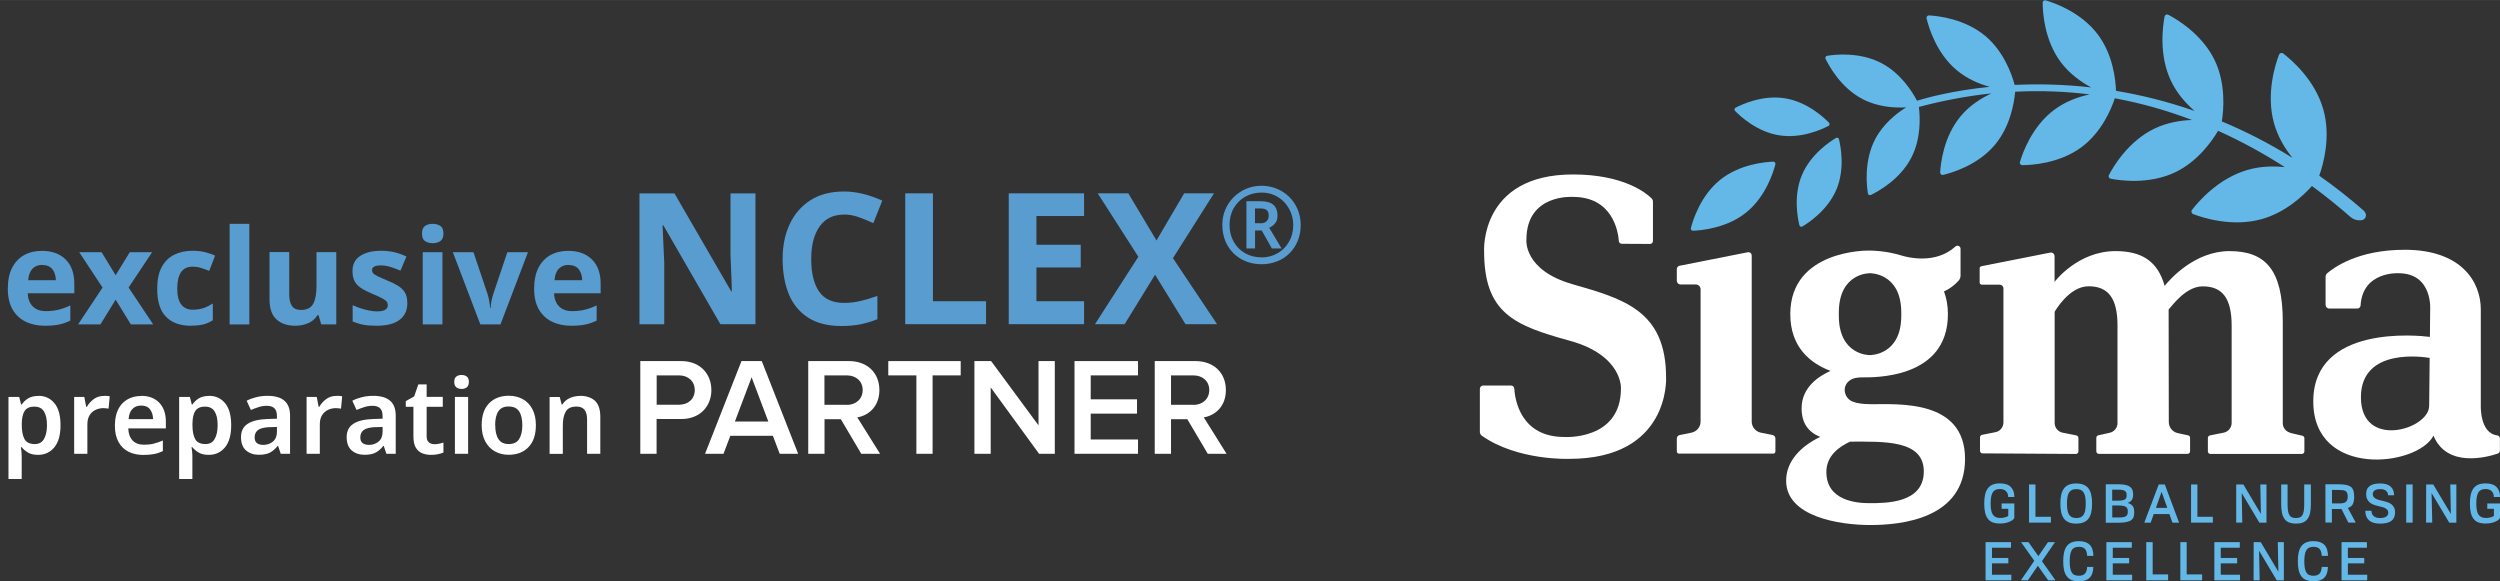 <svg xmlns="http://www.w3.org/2000/svg" xmlns:xlink="http://www.w3.org/1999/xlink" id="Ebene_1" data-name="Ebene 1" width="106.09mm" height="24.67mm" viewBox="0 0 300.72 69.92"><rect x="0" y="0" width="300.72" height="69.92" fill="#333333" stroke="none"/><defs><clipPath id="clippath"><rect x="178.01" width="122.71" height="69.92" style="fill: none;"></rect></clipPath></defs><g><path d="M78.98,54.58v-4.18h2.96c2.32,0,3.63-1.59,3.63-3.48s-1.29-3.49-3.63-3.49h-4.92v11.15h1.96ZM81.68,48.68h-2.69v-3.53h2.69c1.1,0,1.89.7,1.89,1.77s-.79,1.76-1.89,1.76Z" style="fill: #fff;"></path><path d="M96.01,54.58l-4.38-11.15h-2.44l-4.38,11.15h2.22l.82-2.16h5.12l.82,2.16h2.22ZM92.41,50.7h-4.01l2.01-5.32,2.01,5.32Z" style="fill: #fff;"></path><path d="M105.86,54.58l-2.74-4.38c1.35-.22,2.66-1.3,2.66-3.28,0-2.07-1.45-3.49-3.66-3.49h-4.9v11.15h1.96v-4.16h1.96l2.46,4.16h2.27ZM101.86,48.69h-2.69v-3.54h2.69c1.1,0,1.91.69,1.91,1.76s-.8,1.79-1.91,1.79Z" style="fill: #fff;"></path><path d="M112.18,54.58v-9.43h3.38v-1.72h-8.71v1.72h3.38v9.43h1.96Z" style="fill: #fff;"></path><path d="M126.88,54.58v-11.15h-1.96v7.73l-5.7-7.73h-2.01v11.15h1.96v-7.98l5.82,7.98h1.89Z" style="fill: #fff;"></path><path d="M136.89,54.58v-1.72h-5.69v-3.11h5.57v-1.72h-5.57v-2.88h5.69v-1.72h-7.64v11.15h7.64Z" style="fill: #fff;"></path><path d="M147.54,54.58l-2.74-4.38c1.35-.22,2.66-1.3,2.66-3.28,0-2.07-1.45-3.49-3.66-3.49h-4.9v11.15h1.96v-4.16h1.96l2.46,4.16h2.27ZM143.55,48.69h-2.69v-3.54h2.69c1.1,0,1.91.69,1.91,1.76s-.8,1.79-1.91,1.79Z" style="fill: #fff;"></path><g><path d="M5.04,30.17c1.2,0,2.15.34,2.85,1.03s1.05,1.66,1.05,2.92v1.15H3.34c.02.67.22,1.19.6,1.58.38.38.9.57,1.57.57.56,0,1.07-.06,1.53-.17s.93-.28,1.42-.52v1.83c-.42.21-.87.37-1.35.47-.47.1-1.04.15-1.71.15-.87,0-1.64-.16-2.31-.49-.67-.32-1.19-.81-1.58-1.47-.38-.66-.57-1.49-.57-2.48s.17-1.87.52-2.54c.35-.67.83-1.18,1.44-1.52.62-.34,1.33-.51,2.15-.51ZM5.06,31.86c-.46,0-.84.15-1.14.45-.3.3-.48.76-.53,1.39h3.33c-.01-.53-.15-.97-.41-1.31-.27-.34-.68-.52-1.24-.52Z" style="fill: #589cd0;"></path><path d="M12.33,34.58l-2.8-4.25h2.69l1.69,2.77,1.7-2.77h2.69l-2.83,4.25,2.96,4.44h-2.69l-1.83-2.98-1.83,2.98h-2.69l2.95-4.44Z" style="fill: #589cd0;"></path><path d="M22.97,39.18c-1.3,0-2.3-.36-3-1.08-.71-.72-1.06-1.84-1.06-3.38,0-1.06.18-1.93.54-2.6s.86-1.16,1.5-1.48c.64-.32,1.38-.48,2.22-.48.59,0,1.11.06,1.55.18.44.12.83.25,1.15.41l-.7,1.83c-.37-.15-.72-.27-1.04-.37s-.65-.14-.96-.14c-1.23,0-1.85.88-1.85,2.63,0,.87.16,1.51.49,1.93.32.41.78.62,1.36.62.5,0,.94-.07,1.32-.2.38-.13.75-.32,1.11-.55v2.02c-.36.23-.74.4-1.14.5-.4.1-.9.15-1.5.15Z" style="fill: #589cd0;"></path><path d="M29.99,39.02h-2.37v-12.1h2.37v12.1Z" style="fill: #589cd0;"></path><path d="M40.45,30.33v8.69h-1.81l-.32-1.11h-.13c-.28.45-.66.77-1.14.97-.48.2-1,.3-1.54.3-.93,0-1.68-.25-2.25-.76-.56-.5-.84-1.31-.84-2.43v-5.67h2.37v5.08c0,.62.11,1.08.33,1.4.22.32.58.48,1.07.48.72,0,1.22-.25,1.48-.74.27-.49.4-1.2.4-2.13v-4.09h2.37Z" style="fill: #589cd0;"></path><path d="M49,36.44c0,.88-.31,1.56-.93,2.03-.62.47-1.55.71-2.78.71-.6,0-1.13-.04-1.56-.12-.44-.08-.87-.21-1.31-.39v-1.96c.47.21.97.39,1.51.53s1.02.21,1.43.21c.47,0,.8-.07,1-.21s.29-.32.29-.54c0-.15-.04-.28-.12-.4s-.25-.25-.52-.4c-.27-.15-.68-.34-1.24-.57-.54-.23-.99-.46-1.34-.69-.35-.23-.61-.5-.78-.83-.17-.32-.25-.73-.25-1.22,0-.81.31-1.41.94-1.82s1.46-.61,2.5-.61c.54,0,1.06.05,1.54.16.49.11.99.28,1.51.53l-.72,1.7c-.42-.18-.83-.33-1.21-.45-.38-.12-.77-.18-1.16-.18-.7,0-1.05.19-1.05.57,0,.14.04.26.14.37.09.11.27.23.53.36.26.13.65.3,1.15.51.5.2.93.41,1.29.63.36.22.64.49.84.81.2.32.29.75.29,1.27Z" style="fill: #589cd0;"></path><path d="M52.05,26.92c.35,0,.65.08.91.25s.38.47.38.92-.13.74-.38.91-.56.25-.91.25-.67-.08-.92-.25-.37-.47-.37-.91.12-.75.37-.92.55-.25.92-.25ZM53.22,30.33v8.69h-2.37v-8.69h2.37Z" style="fill: #589cd0;"></path><path d="M57.78,39.02l-3.31-8.69h2.48l1.67,4.95c.1.3.17.61.23.92.06.32.09.61.1.86h.06c.03-.57.15-1.17.35-1.78l1.67-4.95h2.48l-3.31,8.69h-2.44Z" style="fill: #589cd0;"></path><path d="M68.35,30.17c1.2,0,2.15.34,2.85,1.03s1.05,1.66,1.05,2.92v1.15h-5.6c.02.67.22,1.19.6,1.58.38.38.9.57,1.57.57.56,0,1.07-.06,1.53-.17s.93-.28,1.42-.52v1.83c-.42.21-.87.37-1.35.47-.47.1-1.04.15-1.71.15-.87,0-1.64-.16-2.31-.49-.67-.32-1.19-.81-1.58-1.47-.38-.66-.57-1.49-.57-2.48s.17-1.87.52-2.54c.35-.67.83-1.18,1.44-1.52.62-.34,1.33-.51,2.15-.51ZM68.37,31.86c-.46,0-.84.15-1.14.45-.3.3-.48.76-.53,1.39h3.33c-.01-.53-.15-.97-.41-1.31-.27-.34-.68-.52-1.24-.52Z" style="fill: #589cd0;"></path></g><g><path d="M90.88,38.99h-4.23l-6.86-11.9h-.09c.03.75.06,1.5.1,2.25.04.75.07,1.5.1,2.25v7.41h-2.98v-15.74h4.21l6.83,11.79h.07c-.01-.73-.04-1.46-.07-2.18s-.06-1.44-.09-2.16v-7.45h3v15.74Z" style="fill: #589cd0;"></path><path d="M101.52,25.81c-1.28,0-2.26.48-2.93,1.43-.68.96-1.01,2.26-1.01,3.92s.31,2.97.94,3.89c.62.92,1.63,1.38,3.01,1.38.65,0,1.29-.07,1.93-.22s1.33-.35,2.08-.62v2.8c-.69.28-1.37.48-2.05.62-.68.13-1.43.2-2.27.2-1.62,0-2.95-.33-4-1s-1.83-1.61-2.33-2.82c-.5-1.21-.75-2.63-.75-4.24s.29-2.99.86-4.21,1.41-2.17,2.5-2.87c1.09-.69,2.44-1.04,4.02-1.04.78,0,1.56.1,2.35.3.79.2,1.54.47,2.26.8l-1.08,2.71c-.59-.28-1.18-.52-1.77-.73-.6-.21-1.18-.31-1.75-.31Z" style="fill: #589cd0;"></path><path d="M108.89,38.99v-15.74h3.33v12.98h6.39v2.76h-9.72Z" style="fill: #589cd0;"></path><path d="M130.4,38.99h-9.06v-15.74h9.06v2.73h-5.73v3.46h5.33v2.73h-5.33v4.06h5.73v2.76Z" style="fill: #589cd0;"></path><path d="M146.41,38.99h-3.81l-3.66-5.95-3.66,5.95h-3.57l5.22-8.11-4.89-7.63h3.68l3.39,5.67,3.33-5.67h3.59l-4.94,7.8,5.31,7.94Z" style="fill: #589cd0;"></path><path d="M151.75,31.78c-.69,0-1.31-.12-1.89-.35s-1.07-.56-1.5-.98c-.42-.42-.75-.92-.98-1.5-.23-.57-.35-1.2-.35-1.89s.12-1.26.35-1.83c.24-.57.57-1.07,1-1.5.43-.43.93-.77,1.5-1.02.57-.24,1.2-.37,1.86-.37s1.26.12,1.83.35c.57.23,1.07.56,1.5.98s.77.92,1.02,1.5c.24.57.37,1.2.37,1.89s-.12,1.32-.35,1.89c-.23.57-.56,1.07-.98,1.5-.42.42-.92.75-1.5.98-.57.23-1.2.35-1.89.35ZM151.75,30.96c.7,0,1.34-.17,1.92-.5.58-.33,1.04-.79,1.38-1.38.34-.59.51-1.26.51-2.01,0-.54-.1-1.04-.29-1.52-.19-.47-.46-.89-.8-1.25-.34-.36-.75-.64-1.21-.84-.47-.2-.97-.3-1.51-.3-.73,0-1.38.17-1.97.5-.58.33-1.04.79-1.38,1.38s-.5,1.26-.5,2.02.17,1.42.5,2.01c.33.59.78,1.05,1.36,1.38.58.33,1.24.5,1.99.5ZM149.93,29.88v-5.68h1.71c.7,0,1.22.15,1.54.44.33.3.49.72.49,1.28,0,.4-.1.72-.31.96s-.44.41-.69.51l1.49,2.49h-1.17l-1.22-2.16h-.8v2.16h-1.04ZM151.61,26.86c.33,0,.58-.08.75-.26.17-.17.25-.39.25-.66,0-.3-.08-.52-.23-.66s-.41-.21-.79-.21h-.63v1.77h.64Z" style="fill: #589cd0;"></path></g><g><path d="M4.62,47.61c.8,0,1.44.3,1.93.89.49.59.73,1.48.73,2.65s-.25,2.06-.75,2.66-1.15.9-1.95.9c-.5,0-.91-.09-1.22-.28-.31-.19-.56-.4-.75-.64h-.1c.03.16.05.33.07.52s.03.36.03.52v2.78h-1.59v-9.87h1.29l.23.91h.08c.19-.29.44-.53.76-.73s.74-.3,1.25-.3ZM4.17,48.9c-.56,0-.96.17-1.19.5-.23.34-.35.85-.36,1.53v.2c0,.73.11,1.29.33,1.69s.64.59,1.24.59c.5,0,.87-.2,1.1-.61.24-.41.36-.97.36-1.67s-.12-1.25-.36-1.64c-.24-.39-.62-.58-1.13-.58Z" style="fill: #fff;"></path><path d="M12.51,47.61c.11,0,.23,0,.36.01.13,0,.24.03.33.05l-.14,1.48c-.08-.02-.19-.03-.3-.04-.12-.01-.22-.02-.32-.02-.34,0-.65.07-.95.21-.29.14-.53.35-.71.64-.18.29-.27.66-.27,1.09v3.55h-1.59v-6.84h1.22l.23,1.19h.08c.2-.36.48-.67.83-.93s.76-.38,1.23-.38Z" style="fill: #fff;"></path><path d="M16.97,47.61c.92,0,1.64.27,2.18.82.53.55.8,1.31.8,2.29v.81h-4.52c.02.62.19,1.1.52,1.45.33.34.78.51,1.36.51.44,0,.83-.04,1.19-.13.35-.09.72-.22,1.09-.38v1.28c-.34.16-.69.28-1.05.35s-.8.11-1.3.11c-.67,0-1.26-.13-1.77-.38s-.92-.65-1.21-1.17c-.29-.52-.44-1.17-.44-1.94,0-1.17.29-2.06.87-2.68.58-.61,1.34-.92,2.29-.92ZM16.97,48.78c-.43,0-.78.14-1.04.41-.27.27-.42.68-.46,1.22h2.94c0-.47-.13-.86-.36-1.17-.23-.31-.59-.46-1.08-.46Z" style="fill: #fff;"></path><path d="M25.15,47.61c.8,0,1.44.3,1.93.89.49.59.73,1.48.73,2.65s-.25,2.06-.75,2.66-1.15.9-1.95.9c-.5,0-.91-.09-1.22-.28-.31-.19-.56-.4-.75-.64h-.1c.03.16.05.33.07.52s.03.36.03.52v2.78h-1.59v-9.87h1.29l.23.91h.08c.19-.29.44-.53.76-.73s.74-.3,1.25-.3ZM24.7,48.9c-.56,0-.96.17-1.19.5-.23.34-.35.85-.36,1.53v.2c0,.73.11,1.29.33,1.69s.64.59,1.24.59c.5,0,.87-.2,1.1-.61.24-.41.36-.97.36-1.67s-.12-1.25-.36-1.64c-.24-.39-.62-.58-1.13-.58Z" style="fill: #fff;"></path><path d="M32.19,47.61c.88,0,1.56.19,2.01.58.46.39.69.98.69,1.79v4.6h-1.12l-.32-.95h-.05c-.29.37-.61.64-.93.81-.33.17-.77.26-1.34.26-.61,0-1.12-.17-1.53-.52-.4-.34-.61-.88-.61-1.6s.26-1.24.78-1.59,1.3-.55,2.35-.59l1.19-.04v-.34c0-.43-.11-.74-.32-.93s-.5-.28-.88-.28c-.35,0-.68.05-.99.15-.32.1-.63.22-.94.35l-.51-1.11c.34-.18.72-.32,1.16-.43s.89-.16,1.36-.16ZM32.48,51.37c-.7.03-1.18.15-1.45.36-.27.21-.4.5-.4.87,0,.33.09.56.28.7.19.14.44.21.75.21.46,0,.85-.13,1.17-.4.32-.27.48-.66.48-1.18v-.58l-.83.03Z" style="fill: #fff;"></path><path d="M40.47,47.61c.11,0,.23,0,.36.01.13,0,.24.03.33.05l-.14,1.48c-.08-.02-.19-.03-.3-.04-.12-.01-.22-.02-.32-.02-.34,0-.65.07-.95.21-.29.14-.53.35-.71.64-.18.29-.27.66-.27,1.09v3.55h-1.59v-6.84h1.22l.23,1.19h.08c.2-.36.48-.67.83-.93s.76-.38,1.23-.38Z" style="fill: #fff;"></path><path d="M44.9,47.61c.88,0,1.56.19,2.01.58.46.39.69.98.69,1.79v4.6h-1.12l-.32-.95h-.05c-.29.37-.61.64-.93.81-.33.17-.77.26-1.34.26-.61,0-1.12-.17-1.53-.52-.4-.34-.61-.88-.61-1.6s.26-1.24.78-1.59,1.3-.55,2.35-.59l1.19-.04v-.34c0-.43-.11-.74-.32-.93s-.5-.28-.88-.28c-.35,0-.68.05-.99.15-.32.1-.63.22-.94.35l-.51-1.11c.34-.18.72-.32,1.16-.43s.89-.16,1.36-.16ZM45.19,51.37c-.7.03-1.18.15-1.45.36-.27.21-.4.5-.4.87,0,.33.09.56.28.7.19.14.44.21.75.21.46,0,.85-.13,1.17-.4.32-.27.48-.66.48-1.18v-.58l-.83.03Z" style="fill: #fff;"></path><path d="M52.25,53.43c.19,0,.39-.02.57-.06s.36-.08.52-.13v1.19c-.17.08-.39.14-.66.2s-.55.08-.85.08c-.39,0-.74-.07-1.06-.2-.32-.13-.57-.36-.76-.68-.19-.32-.28-.77-.28-1.34v-3.56h-.92v-.69l1.01-.56.5-1.45h1v1.5h1.94v1.2h-1.94v3.55c0,.32.08.56.25.71.17.16.39.23.66.23Z" style="fill: #fff;"></path><path d="M55.52,45.1c.24,0,.45.06.62.18.17.12.26.34.26.65s-.09.53-.26.66c-.17.13-.38.19-.62.19s-.45-.06-.62-.19c-.17-.13-.26-.35-.26-.66s.09-.53.26-.65c.17-.12.38-.18.62-.18ZM56.31,47.74v6.84h-1.59v-6.84h1.59Z" style="fill: #fff;"></path><path d="M64.46,51.14c0,1.14-.29,2.01-.88,2.63s-1.39.93-2.4.93c-.62,0-1.18-.14-1.67-.42-.49-.28-.87-.68-1.15-1.21-.28-.53-.42-1.17-.42-1.93,0-1.14.29-2.01.88-2.62s1.38-.92,2.39-.92c.63,0,1.19.14,1.68.41s.87.67,1.15,1.2c.28.53.42,1.17.42,1.93ZM59.57,51.14c0,.72.13,1.28.39,1.68.26.4.67.59,1.24.59s.99-.2,1.24-.59.39-.96.39-1.68-.13-1.28-.39-1.67c-.26-.39-.68-.58-1.26-.58s-.97.19-1.23.58c-.26.39-.39.94-.39,1.67Z" style="fill: #fff;"></path><path d="M69.76,47.61c.77,0,1.37.2,1.8.59.43.4.65,1.04.65,1.92v4.46h-1.59v-4.14c0-1.03-.42-1.54-1.26-1.54-.64,0-1.08.2-1.31.61-.24.4-.35.98-.35,1.73v3.35h-1.59v-6.84h1.22l.23.9h.09c.22-.35.52-.61.9-.78.38-.16.79-.25,1.22-.25Z" style="fill: #fff;"></path></g></g><g style="clip-path: url(#clippath);"><path d="M224.97,48.61c-.92,0-1.58-.11-2.05-.28-1.07-.37-1.4-1.78-.51-2.5,0,0,.01-.01.02-.02.42-.33.96-.42,1.5-.42,1.4,0,10.38.24,10.38-7.61,0-1.05-.18-1.95-.47-2.73.63-.29,1.23-.7,1.77-1.31.15-.17.22-.39.22-.61v-3.21c0-.32-.38-.48-.62-.27-2.38,2.18-5.79,1.29-6.38,1.11-2.03-.64-3.85-.62-3.85-.62h-.3s-9.33-.11-9.33,7.64c0,4.02,2.45,5.93,4.84,6.83-1.33.59-3.48,1.93-3.48,4.49,0,1.83.83,2.87,2.23,3.45-2.36,1.15-4.09,2.93-4.09,5.27,0,4.32,6.36,5.33,10.12,5.33s11.4-.76,11.4-7.95-8.02-6.58-11.4-6.58M221.19,37.59c0-4.8,3.73-4.73,3.73-4.73,0,0,3.78-.08,3.78,4.73v.39c0,4.8-3.78,4.73-3.78,4.73,0,0-3.73.07-3.73-4.73v-.39ZM224.83,60.52c-1.49,0-5.14-.29-5.14-3.75,0-1.96,1.54-3.05,2.86-3.65,3.99,0,8.86-.25,8.86,3.58s-4.5,3.82-6.59,3.82" style="fill: #fff;"></path><path d="M201.7,32.39v1.38c0,.24.2.44.44.44h1.83c.33,0,.59.26.59.59v15.9c0,.65-.46,1.21-1.1,1.34l-1.4.28c-.21.04-.36.22-.36.43v1.54c0,.15.12.27.27.27h11.33c.14,0,.26-.12.26-.26v-1.56c0-.21-.15-.38-.35-.42l-1.4-.28c-.64-.13-1.1-.69-1.1-1.34v-19.97c0-.25-.23-.44-.48-.39l-8.19,1.62c-.2.04-.35.22-.35.43" style="fill: #fff;"></path><path d="M275.5,52.05c-.54-.13-.91-.61-.91-1.16v-12.22c0-6.29-2.13-8.46-6.4-8.47-4.16,0-7.12,3.33-7.81,4.18-.85-3.03-2.82-4.18-5.91-4.18-4.57,0-7.33,3.7-7.33,3.7v-3.09c0-.27-.25-.48-.52-.43l-8.28,1.64c-.12.02-.21.13-.21.26v1.69c0,.15.12.27.27.27h2.14c.25,0,.45.2.45.45v16.12c0,.57-.4,1.06-.96,1.17l-1.61.32c-.15.03-.25.16-.25.31v1.61c0,.17.14.31.31.31l11.22.07c.17,0,.31-.14.31-.31v-1.61c0-.15-.1-.28-.25-.31l-1.65-.33c-.56-.11-.96-.6-.96-1.17v-13.37s1.71-3.07,4.08-3.07,3.48,1.45,3.48,4.72v11.74c0,.56-.39,1.04-.93,1.16l-1.38.31c-.14.03-.24.16-.24.3v1.62c0,.17.14.31.31.31h10.66c.17,0,.31-.14.31-.31v-1.62c0-.15-.1-.27-.24-.3l-1.25-.27c-.63-.14-1.07-.69-1.07-1.33,0-3.16-.01-12.88-.02-13.54.45-.48,2.07-2.78,4.1-2.78,2.38,0,3.48,1.45,3.48,4.72v11.71c0,.57-.4,1.06-.96,1.17l-1.65.33c-.15.03-.25.16-.25.31v1.61c0,.17.14.31.31.31h10.99c.17,0,.31-.14.31-.31v-1.58c0-.14-.1-.27-.24-.3l-1.45-.34Z" style="fill: #fff;"></path><path d="M298.41,48.71v-11.5c0-3.35-2.38-7.17-9.14-7.17-5.69,0-8.53,2.16-9.31,2.8-.14.11-.22.28-.22.46v3.37c0,.24.2.44.44.44h3.36c.22,0,.4-.16.41-.38.25-4.12,4.55-3.87,4.55-3.87,4.2,0,3.82,4.47,3.82,4.47l-.03,3.19c-1.41-.18-14.03-1.49-14.03,7.76s12.5,7.88,14.46,4.12c1.62,3.94,6.52,2.57,7.72,2.16.16-.05.27-.21.27-.38v-1.45c0-.19-.14-.34-.32-.36-2.15-.27-1.98-3.67-1.98-3.67M283.99,47.78c0-6.05,7.64-4.84,8.27-4.73l-.06,5.76c0,2.86-8.21,5.29-8.21-1.03" style="fill: #fff;"></path><path d="M198.83,24.25c0-.15-.06-.29-.17-.4-.66-.65-3.37-2.87-9.45-2.87-11.2,0-10.69,9.21-10.69,9.21,0,7.48,3.61,8.95,10.3,10.79,6.41,1.77,6.16,5.75,6.16,5.75,0,6.27-6.8,5.83-6.8,5.83-5.27,0-5.95-4.49-6.03-5.82-.01-.21-.19-.37-.39-.37h-3.35c-.22,0-.4.18-.4.4v5.17c0,.19.09.36.24.47,4.31,3.03,10.52,2.78,10.52,2.78,12.15,0,11.64-9.77,11.64-9.77,0-8.03-5.05-9.46-11.23-11.23-5.97-1.7-5.57-5.37-5.57-5.37,0-5.55,5.6-5.14,5.6-5.14,4.75,0,5.43,4.12,5.52,5.32.01.18.17.32.35.32l3.39.02c.2,0,.36-.16.36-.36v-4.72Z" style="fill: #fff;"></path><path d="M284.42,25.41c-1.81-1.58-3.62-3-5.44-4.28.49-1.39,1.42-4.68.49-7.96-1-3.57-3.87-6.01-4.84-6.75-.15-.12-.41-.04-.48.13-.44,1.14-1.61,4.71-.61,8.28.46,1.64,1.32,3.04,2.21,4.15-2.86-1.78-5.71-3.22-8.49-4.38.23-1.44.49-4.54-.86-7.36-1.52-3.15-4.58-4.95-5.6-5.48-.16-.08-.39.03-.42.2-.22,1.13-.73,4.65.78,7.8.72,1.5,1.79,2.69,2.82,3.58-3.28-1.14-6.45-1.92-9.45-2.42-.05-1.38-.37-4.36-2.18-6.77-2.01-2.68-5.22-3.8-6.28-4.11-.16-.05-.36.1-.36.27,0,1.1.18,4.5,2.19,7.18,1.05,1.39,2.42,2.36,3.64,3.02-3.36-.38-6.46-.43-9.2-.3-.34-1.27-1.3-4.02-3.53-5.89-2.47-2.07-5.73-2.42-6.79-2.47-.17,0-.31.17-.28.33.24,1.03,1.15,4.18,3.62,6.25,1.25,1.05,2.71,1.66,3.98,2.01-4.4.45-7.52,1.29-8.75,1.67-.56-1.08-1.95-3.31-4.29-4.53-2.61-1.36-5.57-1.03-6.53-.87-.15.03-.25.21-.18.35.42.87,1.85,3.5,4.45,4.85,1.85.97,3.88,1.08,5.25,1-1.16.72-2.76,1.98-3.73,3.83-1.36,2.61-1.03,5.57-.87,6.53.02.15.21.25.35.18.87-.42,3.49-1.85,4.85-4.45,1.21-2.32,1.08-4.92.93-6.14,3.01-.8,5.92-1.33,8.73-1.63-1.22.57-2.61,1.43-3.7,2.74-2.07,2.47-2.42,5.73-2.47,6.79,0,.16.17.31.33.28,1.03-.24,4.18-1.15,6.25-3.62,1.86-2.22,2.33-5.07,2.44-6.39,3.13-.16,6.11-.03,8.96.32-1.35.29-2.91.84-4.28,1.87-2.68,2.01-3.8,5.22-4.11,6.28-.05.16.1.36.27.36,1.1,0,4.5-.18,7.18-2.19,2.38-1.79,3.53-4.52,3.97-5.85,3.32.61,6.42,1.52,9.28,2.61-1.38.05-2.99.3-4.52,1.04-3.15,1.51-4.95,4.58-5.48,5.6-.08.16.03.39.2.42,1.13.22,4.65.73,7.8-.78,2.66-1.28,4.35-3.65,5.14-4.98,2.98,1.34,5.67,2.85,8.03,4.37-1.35-.14-2.89-.12-4.43.32-3.57,1-6.01,3.87-6.75,4.84-.12.15-.04.41.13.48,1.14.44,4.72,1.61,8.28.61,2.8-.79,4.9-2.72,6.03-3.98,1.8,1.32,3.35,2.6,4.62,3.71.37.33.86.47,1.35.4,0,0,.01,0,.02,0,.51-.08.69-.71.3-1.05" style="fill: #63b8e8;"></path><path d="M213.31,19.44c-1,.04-4.06.3-6.41,2.2-2.35,1.9-3.26,4.83-3.51,5.8-.04.15.1.32.25.31,1-.04,4.06-.3,6.41-2.2,2.35-1.9,3.26-4.83,3.51-5.8.04-.15-.1-.32-.25-.31" style="fill: #63b8e8;"></path><path d="M220.87,16.58c-.77.45-3.07,1.97-4.12,4.47-1.05,2.5-.51,5.2-.3,6.06.03.13.21.21.33.14.77-.45,3.07-1.97,4.12-4.46,1.05-2.5.51-5.2.3-6.07-.03-.13-.21-.21-.33-.14" style="fill: #63b8e8;"></path><path d="M220.02,14.77c-.62-.64-2.63-2.52-5.31-2.95-2.67-.43-5.17.72-5.96,1.14-.12.07-.15.26-.06.36.62.64,2.63,2.52,5.31,2.95s5.17-.72,5.96-1.14c.12-.06.15-.26.06-.36" style="fill: #63b8e8;"></path><path d="M241.58,61.2h-.81v-.64h1.53v1.73s-.03.08-.1.15c-.07.08-.17.16-.31.23-.14.08-.32.15-.54.21-.22.06-.49.09-.79.09-.34,0-.63-.05-.87-.14-.24-.09-.43-.24-.58-.44-.15-.2-.26-.45-.33-.75-.07-.31-.1-.66-.1-1.07s.03-.77.1-1.07c.07-.31.18-.56.33-.76.15-.2.34-.35.58-.45.24-.1.53-.15.87-.15.31,0,.57.04.78.11.22.07.4.18.54.33.14.14.25.31.32.51.07.2.1.43.1.69h-.74c0-.31-.1-.55-.27-.71-.17-.17-.41-.25-.74-.25-.2,0-.37.03-.51.1-.14.07-.26.17-.34.31-.09.14-.15.32-.19.54-.04.22-.06.49-.06.79s.02.57.06.79c.04.22.11.4.2.54.09.14.21.24.36.31.15.07.33.1.54.1.16,0,.3-.01.42-.04.12-.02.22-.05.3-.08.08-.03.14-.06.18-.09.04-.03.06-.06.06-.08v-.82Z" style="fill: #63b8e8;"></path><polygon points="244.07 62.86 244.07 58.27 244.84 58.27 244.84 62.16 246.7 62.16 246.7 62.86 244.07 62.86" style="fill: #63b8e8;"></polygon><path d="M247.84,60.57c0-.4.03-.76.1-1.06.07-.3.18-.56.33-.76.15-.2.35-.35.59-.45.24-.1.54-.15.88-.15s.64.05.89.15c.24.1.44.25.59.45.15.2.26.46.33.76.07.31.1.66.1,1.06s-.03.76-.1,1.06c-.07.3-.18.55-.33.75-.15.2-.35.35-.59.45-.24.1-.54.15-.89.15s-.64-.05-.88-.15-.44-.25-.59-.45c-.15-.2-.26-.45-.33-.75-.07-.3-.1-.66-.1-1.06M250.89,60.57c0-.31-.02-.57-.06-.79-.04-.22-.1-.4-.19-.54-.09-.14-.21-.25-.35-.31-.15-.07-.32-.1-.53-.1s-.39.03-.53.1c-.15.07-.26.17-.35.31-.09.14-.15.32-.19.54-.04.22-.06.49-.06.79s.02.57.06.79c.04.22.1.4.19.54.09.14.21.24.35.31.15.06.32.1.53.1s.39-.03.53-.1.26-.17.35-.31c.09-.14.15-.32.19-.54.04-.22.06-.48.06-.79" style="fill: #63b8e8;"></path><path d="M253.3,62.88v-4.63h1.59c.35,0,.63.03.85.09.22.06.39.14.52.25.13.11.21.23.26.38.05.15.07.31.07.49,0,.12,0,.24-.03.34-.02.11-.05.2-.1.29-.05.09-.12.16-.2.23-.08.07-.19.12-.33.17.17.05.3.11.4.18.1.07.18.15.24.24.06.09.1.2.12.31.02.12.03.24.03.38,0,.2-.02.37-.06.53-.04.16-.13.29-.26.4-.13.11-.32.19-.57.25-.25.06-.57.09-.97.09h-1.56ZM254.87,60.21c.19,0,.35-.01.47-.04.12-.03.22-.07.29-.12.07-.05.12-.12.14-.2.03-.08.04-.18.04-.29s-.01-.21-.04-.29c-.03-.08-.08-.15-.15-.21-.07-.05-.17-.1-.29-.12-.12-.03-.28-.04-.46-.04h-.8v1.32h.8ZM254.87,62.24c.23,0,.42-.01.56-.04.14-.03.25-.07.32-.13.08-.06.13-.13.16-.22.03-.09.04-.2.04-.32,0-.12-.01-.22-.04-.31-.03-.09-.08-.17-.16-.23-.08-.06-.19-.11-.33-.14-.14-.03-.32-.05-.54-.05h-.8v1.44h.8Z" style="fill: #63b8e8;"></path><path d="M261.32,62.87l-.37-1.04h-1.88l-.37,1.04h-.77l1.74-4.6h.73l1.72,4.6h-.81ZM260.01,59.16l-.68,1.93h1.37l-.69-1.93Z" style="fill: #63b8e8;"></path><polygon points="263.56 62.86 263.56 58.27 264.32 58.27 264.32 62.16 266.18 62.16 266.18 62.86 263.56 62.86" style="fill: #63b8e8;"></polygon><polygon points="271.99 62.87 271.99 62.86 271.78 62.87 269.65 59.3 269.72 62.86 268.99 62.86 268.99 58.27 269.63 58.27 269.63 58.28 269.85 58.27 271.96 61.82 271.89 58.27 272.63 58.27 272.63 62.87 271.99 62.87" style="fill: #63b8e8;"></polygon><path d="M277.18,58.27h.79v2.4c0,.4-.03.75-.1,1.04-.06.29-.17.53-.31.72-.14.19-.33.32-.55.42-.23.09-.5.13-.82.13s-.6-.05-.83-.13c-.23-.09-.41-.23-.55-.42-.14-.19-.25-.43-.31-.72-.06-.29-.1-.64-.1-1.04v-2.4h.77v2.4c0,.31.02.57.05.78.03.21.09.38.17.51.08.13.19.22.31.27.13.05.28.08.47.08s.34-.03.47-.08c.13-.05.23-.14.31-.27.08-.13.14-.3.17-.51.03-.21.05-.47.05-.78v-2.4Z" style="fill: #63b8e8;"></path><path d="M282.48,62.86l-.83-1.64c-.06,0-.11,0-.17,0h-.98v1.63h-.78v-4.6h1.6c.37,0,.68.03.92.08.24.05.43.14.57.25.14.12.23.27.29.46.05.19.08.42.08.69,0,.38-.05.68-.16.9-.11.22-.31.37-.6.47l.95,1.76h-.87ZM281.31,60.55c.18,0,.35,0,.49-.03.14-.02.27-.06.36-.14.08-.06.14-.14.18-.24.04-.1.06-.24.06-.41,0-.14-.01-.26-.04-.36-.03-.1-.07-.18-.13-.23-.09-.1-.22-.16-.38-.18s-.34-.03-.54-.03h-.8v1.62h.8Z" style="fill: #63b8e8;"></path><path d="M287.26,59.57c0-.09-.02-.18-.05-.27-.04-.09-.09-.17-.17-.24-.08-.07-.17-.13-.29-.17-.12-.04-.26-.06-.43-.06-.18,0-.32.02-.44.05-.12.04-.21.08-.28.14-.07.06-.12.13-.14.2-.03.07-.04.15-.04.23,0,.15.04.26.12.35.08.09.18.16.3.22.12.06.27.11.43.14.16.04.32.08.49.12.17.04.33.09.49.15s.3.14.43.24c.12.1.23.23.3.38.08.15.12.34.12.58,0,.44-.14.78-.43,1.01-.29.23-.74.34-1.37.34-.28,0-.53-.03-.75-.09-.22-.06-.4-.15-.56-.28-.15-.13-.27-.29-.35-.48-.08-.2-.12-.43-.12-.7h.74c0,.28.09.5.27.65.18.15.43.23.74.23.18,0,.34-.02.47-.05.13-.03.23-.08.31-.14.08-.06.14-.13.18-.2.04-.08.05-.16.05-.25,0-.15-.04-.26-.12-.35-.08-.09-.18-.16-.3-.22-.12-.06-.27-.11-.42-.14-.16-.04-.32-.08-.49-.12-.17-.04-.33-.1-.49-.16-.16-.06-.3-.15-.42-.25-.12-.11-.23-.24-.3-.4-.08-.16-.12-.36-.12-.61,0-.2.03-.37.09-.53.06-.16.16-.29.3-.4.13-.11.31-.2.51-.25.21-.06.46-.09.75-.09.58,0,1.01.12,1.29.37.28.25.42.6.42,1.05h-.73Z" style="fill: #63b8e8;"></path><rect x="289.44" y="58.27" width=".77" height="4.59" style="fill: #63b8e8;"></rect><polygon points="294.84 62.87 294.84 62.86 294.62 62.87 292.49 59.3 292.57 62.86 291.83 62.86 291.84 58.27 292.48 58.27 292.48 58.28 292.69 58.27 294.81 61.82 294.74 58.27 295.47 58.27 295.47 62.87 294.84 62.87" style="fill: #63b8e8;"></polygon><path d="M300,61.2h-.81v-.64h1.53v1.73s-.03.08-.1.15c-.07.08-.17.16-.31.23-.14.08-.32.15-.54.21-.22.06-.49.09-.79.09-.34,0-.63-.05-.87-.14-.24-.09-.43-.24-.58-.44-.15-.2-.26-.45-.33-.75-.07-.31-.1-.66-.1-1.07s.03-.77.1-1.07c.07-.31.18-.56.33-.76.15-.2.34-.35.58-.45.24-.1.53-.15.87-.15.31,0,.57.04.78.11.22.07.4.18.54.33.14.14.25.31.32.51.07.2.1.43.1.69h-.74c0-.31-.1-.55-.27-.71-.17-.17-.41-.25-.74-.25-.2,0-.37.03-.51.1-.14.07-.26.17-.34.31-.09.14-.15.32-.19.54-.04.22-.06.49-.06.79s.02.57.06.79c.04.22.11.4.2.54.09.14.21.24.36.31.15.07.33.1.54.1.16,0,.3-.01.42-.04.12-.02.22-.05.3-.08.08-.03.14-.06.18-.09.04-.03.06-.06.06-.08v-.82Z" style="fill: #63b8e8;"></path><polygon points="238.84 69.8 238.84 65.21 241.9 65.21 241.9 65.88 239.61 65.88 239.61 67.11 241.58 67.11 241.58 67.76 239.61 67.76 239.61 69.13 241.94 69.13 241.94 69.8 238.84 69.8" style="fill: #63b8e8;"></polygon><polygon points="246.37 69.8 245.13 68.05 243.93 69.8 243.09 69.8 244.7 67.45 243.11 65.21 244 65.21 245.19 66.89 246.35 65.21 247.19 65.21 245.62 67.5 247.25 69.8 246.37 69.8" style="fill: #63b8e8;"></polygon><path d="M251.8,68.18c-.01.6-.16,1.04-.45,1.32-.29.28-.72.42-1.29.42-.34,0-.63-.05-.87-.15-.24-.1-.43-.25-.58-.45-.15-.2-.26-.45-.33-.75-.07-.3-.1-.66-.1-1.06s.03-.76.1-1.06c.07-.31.18-.56.33-.76.15-.2.34-.35.58-.45.24-.1.53-.15.87-.15.57,0,1.01.14,1.3.43.29.28.44.73.45,1.34h-.75c-.02-.4-.11-.67-.27-.84-.16-.17-.41-.25-.73-.25-.2,0-.37.03-.51.1-.14.06-.26.17-.34.31-.09.14-.15.32-.19.54-.04.22-.06.49-.06.8s.02.58.06.8c.04.22.1.4.19.54.09.14.2.24.34.3.14.06.31.09.51.09.32,0,.56-.08.72-.24.16-.16.26-.43.28-.82h.75Z" style="fill: #63b8e8;"></path><polygon points="253.37 69.8 253.37 65.21 256.43 65.21 256.43 65.88 254.14 65.88 254.14 67.11 256.11 67.11 256.11 67.76 254.14 67.76 254.14 69.13 256.47 69.13 256.47 69.8 253.37 69.8" style="fill: #63b8e8;"></polygon><polygon points="258.17 69.8 258.17 65.21 258.94 65.21 258.94 69.09 260.8 69.09 260.8 69.8 258.17 69.8" style="fill: #63b8e8;"></polygon><polygon points="262.27 69.8 262.27 65.21 263.03 65.21 263.03 69.09 264.89 69.09 264.89 69.8 262.27 69.8" style="fill: #63b8e8;"></polygon><polygon points="266.36 69.8 266.36 65.21 269.42 65.21 269.42 65.88 267.13 65.88 267.13 67.11 269.1 67.11 269.1 67.76 267.13 67.76 267.13 69.13 269.45 69.13 269.45 69.8 266.36 69.8" style="fill: #63b8e8;"></polygon><polygon points="274.09 69.81 274.09 69.8 273.87 69.81 271.74 66.24 271.81 69.8 271.08 69.8 271.09 65.21 271.72 65.21 271.72 65.22 271.94 65.21 274.06 68.76 273.99 65.21 274.72 65.21 274.72 69.81 274.09 69.81" style="fill: #63b8e8;"></polygon><path d="M280.02,68.18c-.01.6-.16,1.04-.45,1.32-.29.28-.72.42-1.29.42-.34,0-.63-.05-.87-.15-.24-.1-.43-.25-.58-.45-.15-.2-.26-.45-.33-.75-.07-.3-.1-.66-.1-1.06s.03-.76.1-1.06c.07-.31.18-.56.33-.76.15-.2.35-.35.58-.45.24-.1.53-.15.87-.15.57,0,1.01.14,1.3.43.29.28.44.73.45,1.34h-.75c-.02-.4-.11-.67-.27-.84-.16-.17-.41-.25-.73-.25-.2,0-.37.03-.51.1-.14.06-.26.17-.34.31-.09.14-.15.32-.19.54-.04.22-.06.49-.06.8s.02.58.06.8c.04.22.1.4.19.54.09.14.2.24.34.3.14.06.31.09.51.09.32,0,.56-.08.72-.24.16-.16.25-.43.28-.82h.75Z" style="fill: #63b8e8;"></path><polygon points="281.66 69.8 281.66 65.21 284.71 65.21 284.71 65.88 282.42 65.88 282.42 67.11 284.39 67.11 284.39 67.76 282.42 67.76 282.42 69.13 284.75 69.13 284.75 69.8 281.66 69.8" style="fill: #63b8e8;"></polygon></g></svg>
